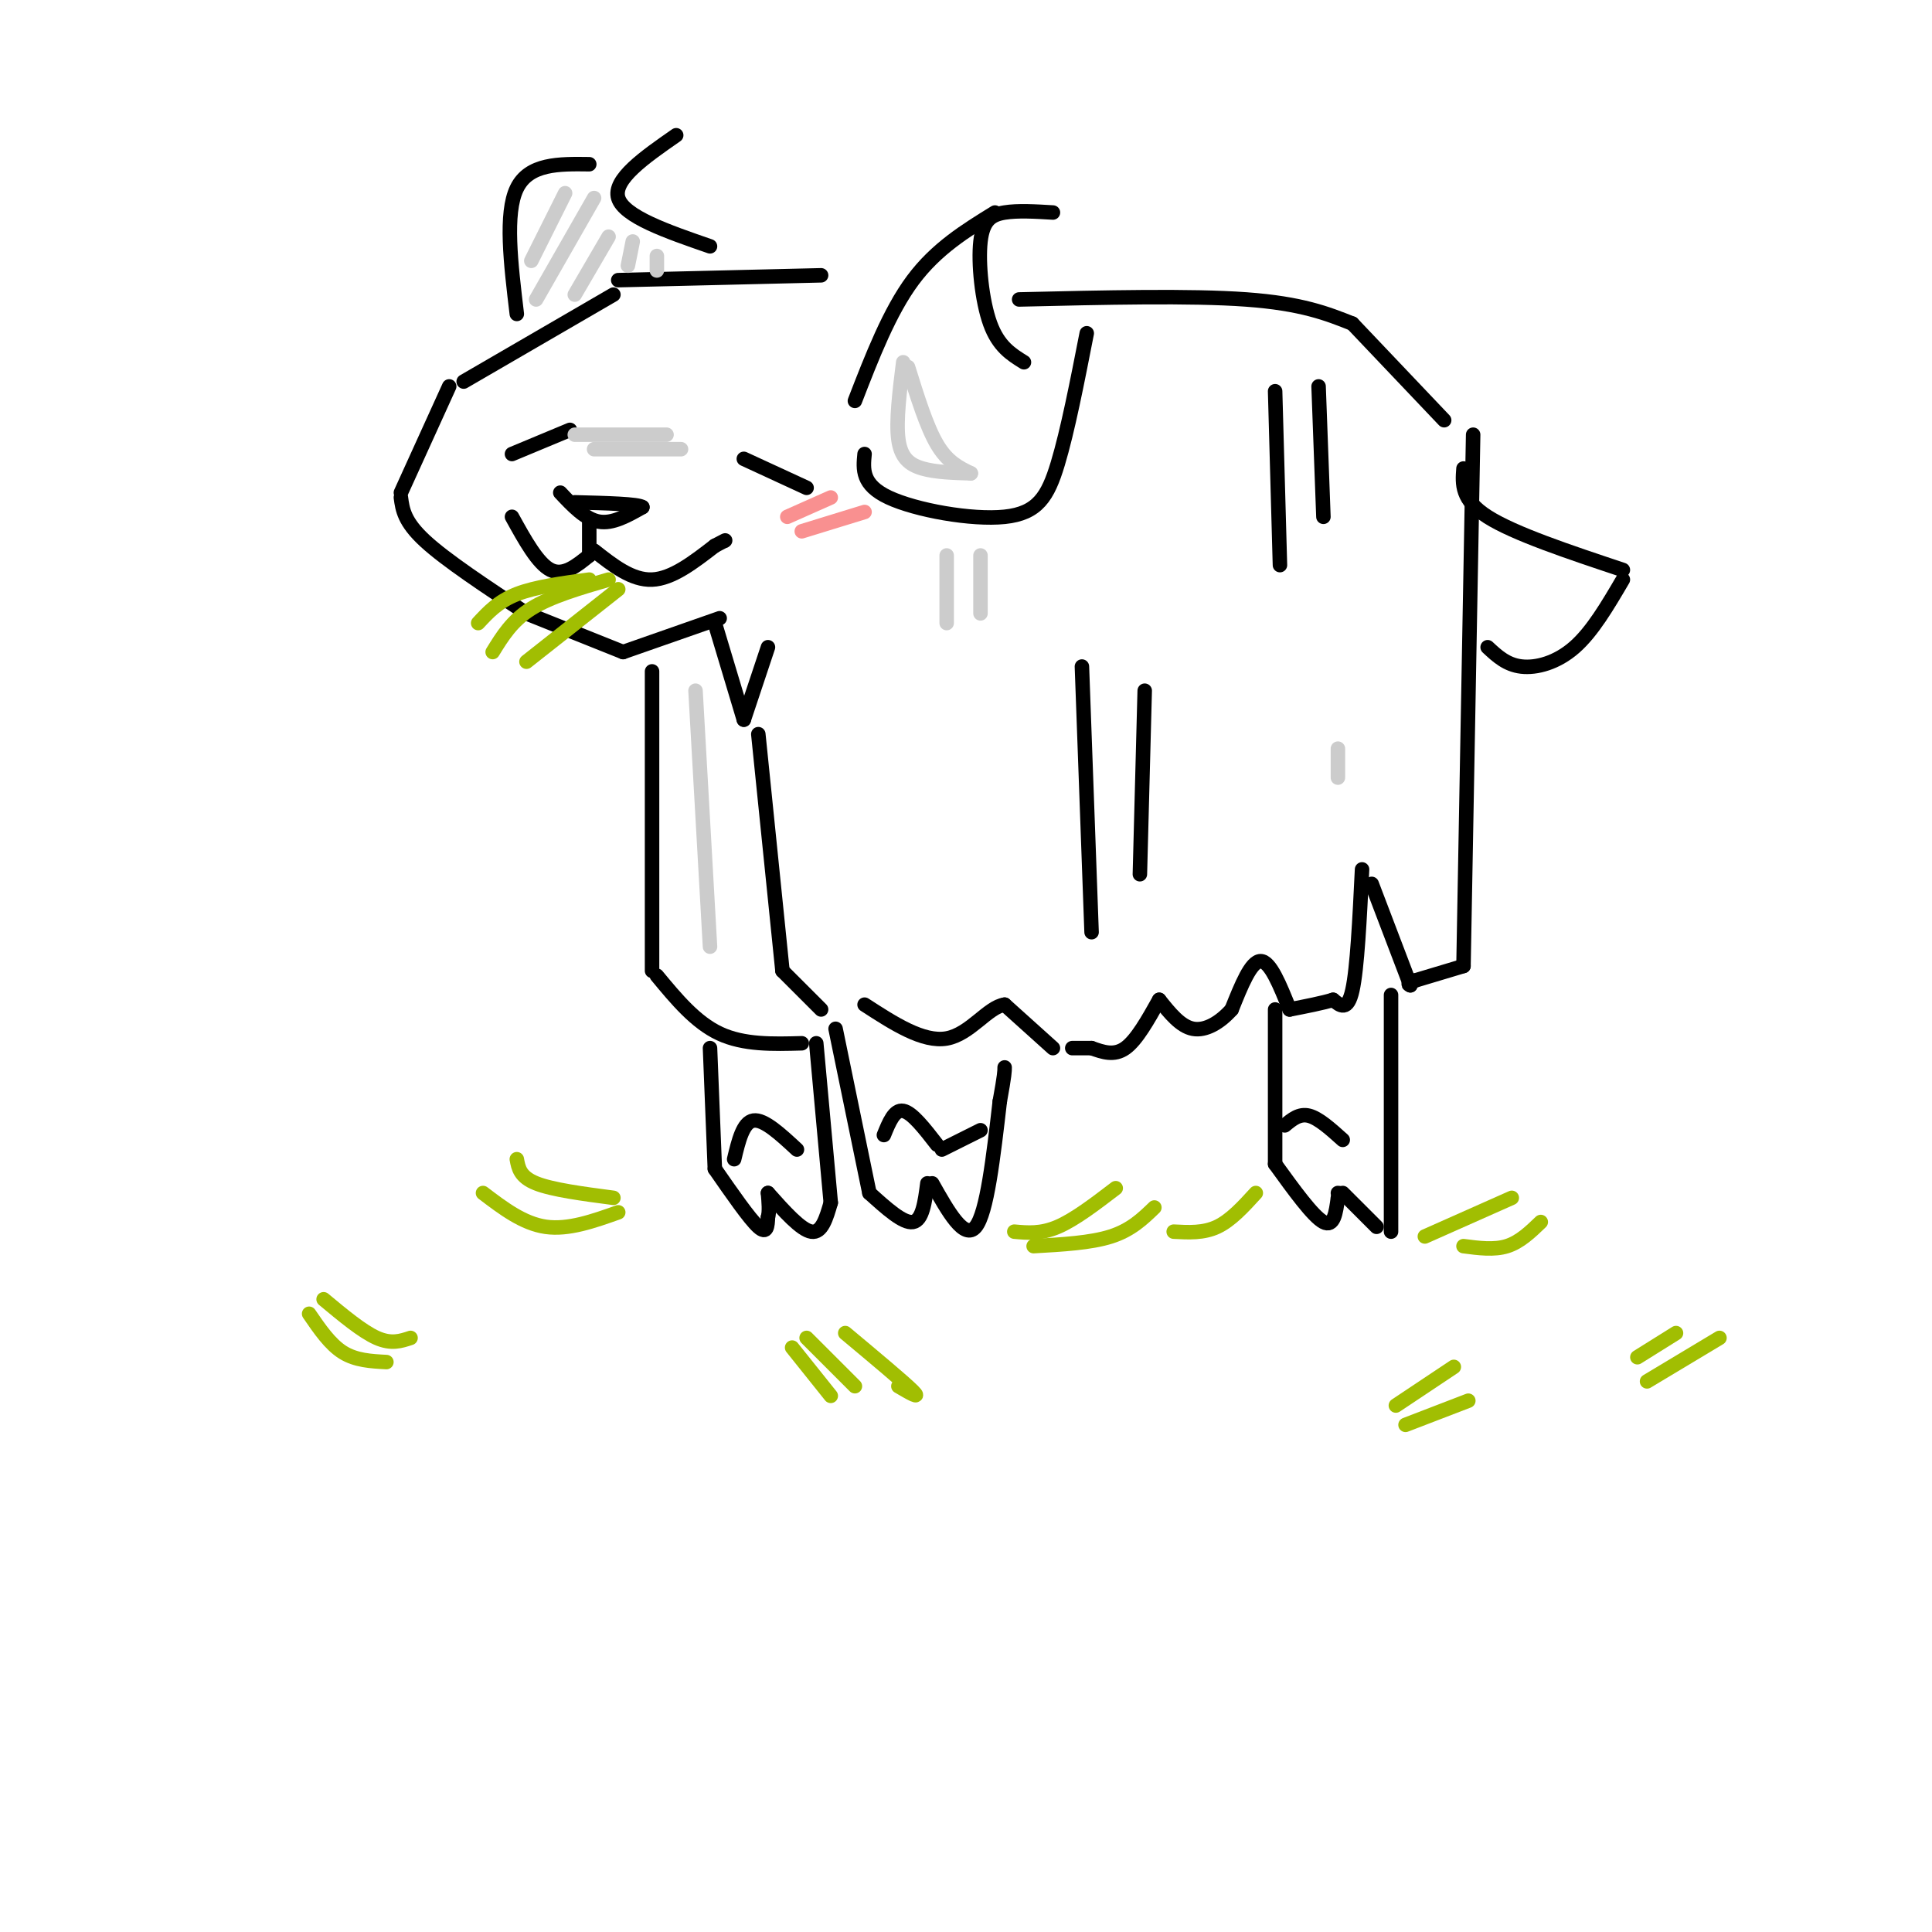 <svg viewBox='0 0 400 400' version='1.1' xmlns='http://www.w3.org/2000/svg' xmlns:xlink='http://www.w3.org/1999/xlink'><g fill='none' stroke='rgb(0,0,0)' stroke-width='3' stroke-linecap='round' stroke-linejoin='round'><path d='M127,61c0.000,0.000 -31.000,18.000 -31,18'/><path d='M93,80c0.000,0.000 -10.000,22.000 -10,22'/><path d='M83,103c0.333,2.500 0.667,5.000 5,9c4.333,4.000 12.667,9.500 21,15'/><path d='M109,127c0.000,0.000 20.000,8.000 20,8'/><path d='M129,135c0.000,0.000 20.000,-7.000 20,-7'/><path d='M128,58c0.000,0.000 42.000,-1.000 42,-1'/><path d='M212,75c-2.643,-1.637 -5.286,-3.274 -7,-8c-1.714,-4.726 -2.500,-12.542 -2,-17c0.500,-4.458 2.286,-5.560 5,-6c2.714,-0.440 6.357,-0.220 10,0'/><path d='M206,44c-6.083,3.750 -12.167,7.500 -17,14c-4.833,6.500 -8.417,15.750 -12,25'/><path d='M179,94c-0.310,3.185 -0.619,6.369 5,9c5.619,2.631 17.167,4.708 24,4c6.833,-0.708 8.952,-4.202 11,-11c2.048,-6.798 4.024,-16.899 6,-27'/><path d='M107,65c-1.250,-10.417 -2.500,-20.833 0,-26c2.500,-5.167 8.750,-5.083 15,-5'/><path d='M140,28c-6.583,4.583 -13.167,9.167 -12,13c1.167,3.833 10.083,6.917 19,10'/><path d='M148,129c0.000,0.000 6.000,20.000 6,20'/><path d='M154,149c0.000,0.000 5.000,-15.000 5,-15'/><path d='M211,62c17.750,-0.417 35.500,-0.833 47,0c11.500,0.833 16.750,2.917 22,5'/><path d='M280,67c0.000,0.000 19.000,20.000 19,20'/><path d='M305,90c0.000,0.000 -2.000,110.000 -2,110'/><path d='M303,200c0.000,0.000 -10.000,3.000 -10,3'/><path d='M293,203c-1.833,0.667 -1.417,0.833 -1,1'/><path d='M292,204c0.000,0.000 -8.000,-21.000 -8,-21'/><path d='M282,180c-0.500,10.250 -1.000,20.500 -2,25c-1.000,4.500 -2.500,3.250 -4,2'/><path d='M276,207c-2.167,0.667 -5.583,1.333 -9,2'/><path d='M267,209c-2.000,-5.000 -4.000,-10.000 -6,-10c-2.000,0.000 -4.000,5.000 -6,10'/><path d='M255,209c-2.400,2.711 -5.400,4.489 -8,4c-2.600,-0.489 -4.800,-3.244 -7,-6'/><path d='M240,207c-2.333,4.167 -4.667,8.333 -7,10c-2.333,1.667 -4.667,0.833 -7,0'/><path d='M226,217c-1.833,0.000 -2.917,0.000 -4,0'/><path d='M218,217c0.000,0.000 -10.000,-9.000 -10,-9'/><path d='M208,208c-3.467,0.467 -7.133,6.133 -12,7c-4.867,0.867 -10.933,-3.067 -17,-7'/><path d='M170,209c0.000,0.000 -8.000,-8.000 -8,-8'/><path d='M162,201c0.000,0.000 -5.000,-49.000 -5,-49'/><path d='M135,139c0.000,0.000 0.000,62.000 0,62'/><path d='M136,202c4.000,4.833 8.000,9.667 13,12c5.000,2.333 11.000,2.167 17,2'/><path d='M303,97c-0.250,3.250 -0.500,6.500 5,10c5.500,3.500 16.750,7.250 28,11'/><path d='M336,120c-3.156,5.378 -6.311,10.756 -10,14c-3.689,3.244 -7.911,4.356 -11,4c-3.089,-0.356 -5.044,-2.178 -7,-4'/><path d='M106,94c0.000,0.000 12.000,-5.000 12,-5'/><path d='M154,95c0.000,0.000 13.000,6.000 13,6'/><path d='M116,102c2.583,2.750 5.167,5.500 8,6c2.833,0.500 5.917,-1.250 9,-3'/><path d='M133,105c-0.833,-0.667 -7.417,-0.833 -14,-1'/><path d='M122,108c0.000,0.000 0.000,7.000 0,7'/><path d='M122,115c-2.667,2.167 -5.333,4.333 -8,3c-2.667,-1.333 -5.333,-6.167 -8,-11'/><path d='M123,114c3.917,3.083 7.833,6.167 12,6c4.167,-0.167 8.583,-3.583 13,-7'/><path d='M148,113c2.500,-1.333 2.250,-1.167 2,-1'/><path d='M147,217c0.000,0.000 1.000,25.000 1,25'/><path d='M148,242c3.583,5.167 7.167,10.333 9,12c1.833,1.667 1.917,-0.167 2,-2'/><path d='M159,252c0.333,-1.167 0.167,-3.083 0,-5'/><path d='M159,247c3.417,3.833 6.833,7.667 9,8c2.167,0.333 3.083,-2.833 4,-6'/><path d='M172,249c0.000,0.000 -3.000,-33.000 -3,-33'/><path d='M173,213c0.000,0.000 7.000,34.000 7,34'/><path d='M180,247c3.500,3.167 7.000,6.333 9,6c2.000,-0.333 2.500,-4.167 3,-8'/><path d='M193,245c3.333,5.917 6.667,11.833 9,9c2.333,-2.833 3.667,-14.417 5,-26'/><path d='M207,228c1.000,-5.500 1.000,-6.250 1,-7'/><path d='M264,209c0.000,0.000 0.000,32.000 0,32'/><path d='M264,241c3.917,5.417 7.833,10.833 10,12c2.167,1.167 2.583,-1.917 3,-5'/><path d='M277,248c0.500,-1.000 0.250,-1.000 0,-1'/><path d='M278,247c0.000,0.000 7.000,7.000 7,7'/><path d='M288,255c0.000,0.000 0.000,-49.000 0,-49'/><path d='M183,235c1.083,-2.667 2.167,-5.333 4,-5c1.833,0.333 4.417,3.667 7,7'/><path d='M195,238c0.000,0.000 8.000,-4.000 8,-4'/><path d='M266,233c1.500,-1.250 3.000,-2.500 5,-2c2.000,0.500 4.500,2.750 7,5'/><path d='M152,240c0.917,-3.833 1.833,-7.667 4,-8c2.167,-0.333 5.583,2.833 9,6'/><path d='M224,138c0.000,0.000 2.000,55.000 2,55'/><path d='M237,143c0.000,0.000 -1.000,38.000 -1,38'/><path d='M264,81c0.000,0.000 1.000,36.000 1,36'/><path d='M273,80c0.000,0.000 1.000,27.000 1,27'/></g>
<g fill='none' stroke='rgb(249,144,144)' stroke-width='3' stroke-linecap='round' stroke-linejoin='round'><path d='M163,107c0.000,0.000 9.000,-4.000 9,-4'/><path d='M166,110c0.000,0.000 13.000,-4.000 13,-4'/></g>
<g fill='none' stroke='rgb(204,204,204)' stroke-width='3' stroke-linecap='round' stroke-linejoin='round'><path d='M119,90c0.000,0.000 19.000,0.000 19,0'/><path d='M123,93c0.000,0.000 18.000,0.000 18,0'/><path d='M187,75c-0.756,6.111 -1.511,12.222 -1,16c0.511,3.778 2.289,5.222 5,6c2.711,0.778 6.356,0.889 10,1'/><path d='M201,98c-2.417,-1.167 -4.833,-2.333 -7,-6c-2.167,-3.667 -4.083,-9.833 -6,-16'/><path d='M144,143c0.000,0.000 3.000,53.000 3,53'/><path d='M196,115c0.000,0.000 0.000,14.000 0,14'/><path d='M203,115c0.000,0.000 0.000,12.000 0,12'/><path d='M277,155c0.000,0.000 0.000,6.000 0,6'/><path d='M117,40c0.000,0.000 -7.000,14.000 -7,14'/><path d='M123,41c0.000,0.000 -12.000,21.000 -12,21'/><path d='M126,49c0.000,0.000 -7.000,12.000 -7,12'/><path d='M131,50c0.000,0.000 -1.000,5.000 -1,5'/><path d='M136,53c0.000,0.000 0.000,3.000 0,3'/></g>
<g fill='none' stroke='rgb(161,190,2)' stroke-width='3' stroke-linecap='round' stroke-linejoin='round'><path d='M210,255c2.750,0.250 5.500,0.500 9,-1c3.500,-1.500 7.750,-4.750 12,-8'/><path d='M214,258c5.917,-0.333 11.833,-0.667 16,-2c4.167,-1.333 6.583,-3.667 9,-6'/><path d='M243,255c3.083,0.167 6.167,0.333 9,-1c2.833,-1.333 5.417,-4.167 8,-7'/><path d='M107,240c0.333,1.833 0.667,3.667 4,5c3.333,1.333 9.667,2.167 16,3'/><path d='M100,247c4.167,3.167 8.333,6.333 13,7c4.667,0.667 9.833,-1.167 15,-3'/><path d='M122,120c-5.583,0.750 -11.167,1.500 -15,3c-3.833,1.500 -5.917,3.750 -8,6'/><path d='M102,135c2.000,-3.250 4.000,-6.500 8,-9c4.000,-2.500 10.000,-4.250 16,-6'/><path d='M109,137c0.000,0.000 19.000,-15.000 19,-15'/><path d='M295,256c0.000,0.000 18.000,-8.000 18,-8'/><path d='M303,258c3.167,0.417 6.333,0.833 9,0c2.667,-0.833 4.833,-2.917 7,-5'/><path d='M164,279c0.000,0.000 8.000,10.000 8,10'/><path d='M167,277c0.000,0.000 10.000,10.000 10,10'/><path d='M175,276c6.083,5.083 12.167,10.167 14,12c1.833,1.833 -0.583,0.417 -3,-1'/><path d='M64,272c2.167,3.167 4.333,6.333 7,8c2.667,1.667 5.833,1.833 9,2'/><path d='M67,269c4.000,3.333 8.000,6.667 11,8c3.000,1.333 5.000,0.667 7,0'/><path d='M289,291c0.000,0.000 12.000,-8.000 12,-8'/><path d='M291,295c0.000,0.000 13.000,-5.000 13,-5'/><path d='M339,281c0.000,0.000 8.000,-5.000 8,-5'/><path d='M341,286c0.000,0.000 15.000,-9.000 15,-9'/></g>
</svg>